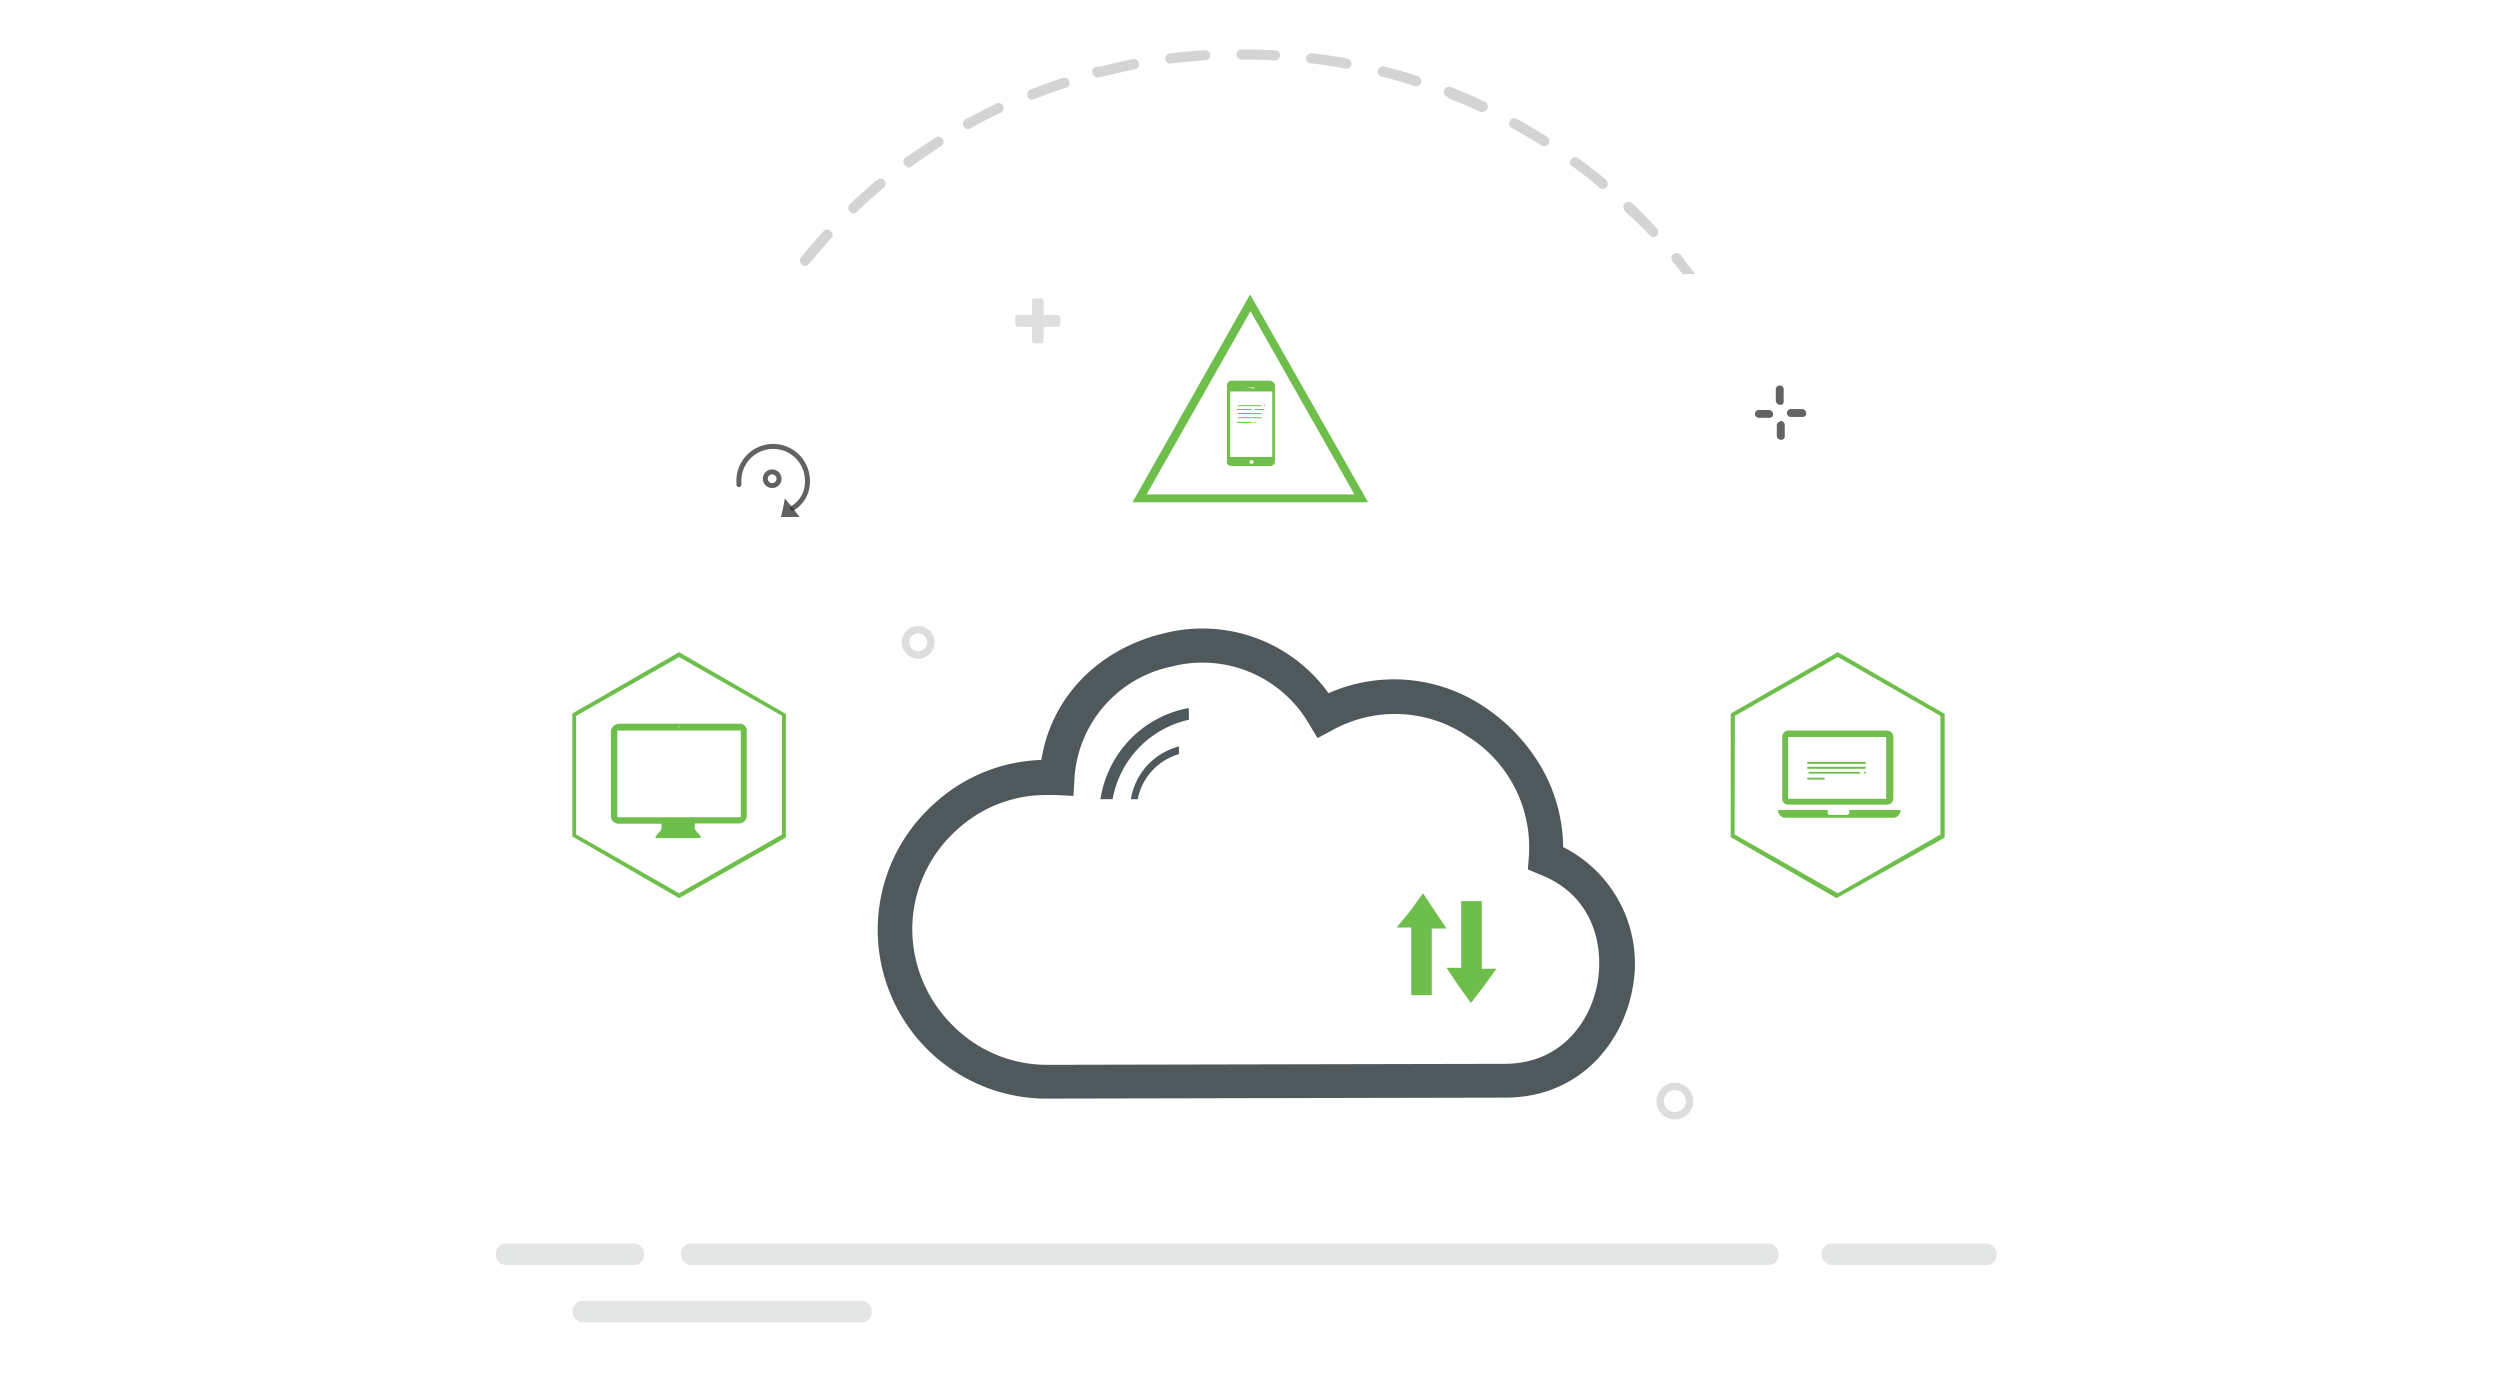 <svg xmlns="http://www.w3.org/2000/svg" viewBox="0 0 251.66 140"><defs><style>.cls-1{opacity:0.5;}.cls-2{fill:#cacbcc;}.cls-3{fill:#d3d4d3;}.cls-11,.cls-12,.cls-4,.cls-9{fill:none;}.cls-12,.cls-5{opacity:0.15;}.cls-10,.cls-6{fill:#221f1f;}.cls-10,.cls-11,.cls-7,.cls-9{opacity:0.7;}.cls-8{fill:#6ebe4c;}.cls-11,.cls-12,.cls-9{stroke:#221f1f;stroke-miterlimit:10;}.cls-9{stroke-linecap:round;}.cls-11,.cls-9{stroke-width:0.5px;}.cls-10,.cls-11,.cls-12,.cls-9{isolation:isolate;}.cls-12{stroke-width:0.75px;}.cls-13{fill:#4f595b;}.cls-14{fill:#70bf4d;}</style></defs><g id="Layer_2" data-name="Layer 2"><g id="Layer_1-2" data-name="Layer 1"><g class="cls-1"><rect class="cls-2" x="68.54" y="125.17" width="110.51" height="2.18" rx="1.02"/></g><g class="cls-1"><rect class="cls-2" x="183.37" y="125.17" width="17.64" height="2.18" rx="1.02"/></g><g class="cls-1"><rect class="cls-2" x="57.65" y="130.94" width="30.11" height="2.18" rx="1.02"/></g><g class="cls-1"><rect class="cls-2" x="49.91" y="125.17" width="14.93" height="2.18" rx="1.02"/></g><path class="cls-3" d="M117.75,6.41h.06c1.17-.15,2.36-.26,3.54-.34a.52.52,0,0,0,.48-.54.54.54,0,0,0-.54-.48c-1.2.07-2.41.19-3.62.34a.55.55,0,0,0-.34.68.53.53,0,0,0,.41.35Z"/><path class="cls-3" d="M110.72,7.74h.13c1.15-.29,2.31-.53,3.47-.77a.53.53,0,0,0,.3-.7.55.55,0,0,0-.49-.34h0c-1.19.24-2.38.54-3.54.79a.54.54,0,0,0-.64.42.56.56,0,0,0,.39.63.51.51,0,0,0,.38,0Z"/><path class="cls-3" d="M124.9,6h.1c1.15,0,2.31,0,3.45.1h0a.53.53,0,0,0,.4-.63h0a.51.51,0,0,0-.36-.39h0c-1.16-.07-2.35-.1-3.52-.1h-.1a.53.53,0,0,0-.39.63h0a.52.52,0,0,0,.38.38Z"/><path class="cls-3" d="M103.89,10a.31.31,0,0,0,.19,0c1.07-.43,2.22-.84,3.34-1.2a.54.54,0,0,0,.17-.74.56.56,0,0,0-.49-.25h0c-1.14.37-2.29.79-3.41,1.23a.53.53,0,0,0-.22.72h0a.5.5,0,0,0,.42.28Z"/><path class="cls-3" d="M85.88,21.48a.52.52,0,0,0,.35-.14c.85-.81,1.74-1.61,2.64-2.37a.54.54,0,0,0,.2-.74A.52.52,0,0,0,88.5,18a.66.66,0,0,0-.23.17h-.06c-.92.77-1.82,1.58-2.68,2.41a.54.54,0,0,0,0,.73A.55.55,0,0,0,85.88,21.48Z"/><path class="cls-3" d="M97.42,13a.4.4,0,0,0,.24-.07c1-.57,2.07-1.11,3.16-1.61a.54.54,0,0,0,.11-.74.53.53,0,0,0-.55-.2h0c-1.07.54-2.14,1.07-3.22,1.64a.54.54,0,0,0-.13.75A.55.55,0,0,0,97.42,13Z"/><path class="cls-3" d="M132,6.37c1.17.15,2.35.33,3.51.54h.1a.52.52,0,0,0,.09-1c-1.18-.22-2.38-.41-3.57-.54a.55.55,0,0,0-.65.41.54.54,0,0,0,.27.59A.53.53,0,0,0,132,6.37Z"/><path class="cls-3" d="M91.39,16.88a.54.54,0,0,0,.3-.1c1-.7,2-1.37,2.93-2a.54.54,0,0,0,.34-.66.55.55,0,0,0-.68-.34.76.76,0,0,0-.19.12h0c-1,.65-2,1.34-3,2a.53.53,0,0,0,0,.75h0a.52.52,0,0,0,.35.18Z"/><path class="cls-3" d="M81.05,26.76a.52.52,0,0,0,.4-.2c.74-.91,1.52-1.82,2.32-2.68a.56.56,0,0,0-.77-.72c-.81.89-1.6,1.8-2.36,2.74a.55.55,0,0,0,.07.74h0A.54.54,0,0,0,81.05,26.76Z"/><path class="cls-3" d="M166.13,23.76a.52.52,0,0,0,.74-.14h0a.54.54,0,0,0,0-.55c-.82-.89-1.67-1.75-2.54-2.59a.52.52,0,1,0-.77.7h0v.09A31.77,31.77,0,0,1,166.13,23.76Z"/><path class="cls-3" d="M169.28,25.8a.54.54,0,0,0-.71-.28.52.52,0,0,0-.28.69h0a.58.58,0,0,0,.18.23h0c.31.38.6.76.9,1.15h1.3C170.18,27,169.73,26.39,169.28,25.8Z"/><path class="cls-3" d="M161,18.89a.5.5,0,0,0,.33.12.53.53,0,0,0,.41-.19.54.54,0,0,0-.07-.73h0c-.92-.76-1.88-1.51-2.86-2.22a.54.54,0,0,0-.71.25h0a.57.57,0,0,0,0,.54h.06A34,34,0,0,1,161,18.89Z"/><path class="cls-3" d="M145.73,9.85c1.08.43,2.2.9,3.27,1.41a.53.53,0,0,0,.28,0,.54.54,0,0,0,.23-1c-1.08-.53-2.21-1-3.33-1.43a.54.54,0,0,0-.74.11h0a.54.54,0,0,0,.12.75.55.55,0,0,0,.25.1Z"/><path class="cls-3" d="M152.17,12.87c1,.57,2.07,1.18,3.07,1.81a.52.52,0,0,0,.69-.26h0a.54.54,0,0,0-.14-.61c-1-.65-2.07-1.27-3.1-1.85a.56.56,0,0,0-.71.2h0A.54.54,0,0,0,152.17,12.87Z"/><path class="cls-3" d="M139,7.68c1.15.29,2.29.62,3.42,1h.16a.54.54,0,0,0,.49-.36.53.53,0,0,0-.34-.65c-1.14-.37-2.3-.71-3.47-1a.54.54,0,0,0-.58.48.54.54,0,0,0,.29.52Z"/><rect class="cls-4" width="251.66" height="140"/><g class="cls-5"><path class="cls-6" d="M106.44,31.71h-1.38V30.33c0-.2-.1-.29-.3-.29h-.59a.25.25,0,0,0-.29.2.14.14,0,0,0,0,.09v1.38H102.5a.27.27,0,0,0-.3.24v.65a.27.27,0,0,0,.24.3h1.44v1.37a.25.25,0,0,0,.2.29h.68c.2,0,.3-.09.3-.29V32.9h1.38a.27.27,0,0,0,.3-.24V32A.32.32,0,0,0,106.44,31.71Z"/></g><g class="cls-7"><path class="cls-6" d="M177,41.27a.39.39,0,0,0-.33.46.4.4,0,0,0,.33.33h1.09a.35.35,0,0,0,.39-.3v-.09a.43.43,0,0,0-.39-.4H177"/></g><g class="cls-7"><path class="cls-6" d="M181.72,41.87a.35.35,0,0,0,.1-.29.43.43,0,0,0-.4-.4h-1.08a.4.4,0,1,0,0,.79h1.08a.37.37,0,0,0,.3-.1"/></g><g class="cls-7"><path class="cls-6" d="M178.86,42.76v1.09a.41.41,0,0,0,.4.42h0a.37.37,0,0,0,.3-.1.35.35,0,0,0,.1-.29V42.76a.43.43,0,0,0-.4-.39c-.2.1-.39.2-.39.39"/></g><g class="cls-7"><path class="cls-6" d="M179.45,40.69a.37.37,0,0,0,.1-.3V39.27a.4.4,0,0,0-.79-.13.28.28,0,0,0,0,.13v1.08a.43.43,0,0,0,.39.4c.2,0,.3,0,.3-.1"/></g><polygon class="cls-8" points="149.36 99.29 150.64 97.52 149.16 97.52 149.16 90.71 147.09 90.71 147.09 97.42 145.61 97.42 146.79 99.19 148.07 100.97 149.36 99.29"/><polygon class="cls-8" points="141.96 91.7 140.58 93.37 142.06 93.37 142.06 100.18 144.13 100.18 144.13 93.47 145.61 93.47 144.43 91.7 143.24 89.92 141.96 91.7"/><path class="cls-9" d="M79.8,51.15a3.07,3.07,0,0,0,1.48-2.76,3.45,3.45,0,0,0-6.9,0v.39"/><polygon class="cls-10" points="79.01 50.16 79.8 51.15 80.49 52.04 79.61 52.04 78.62 52.04 78.82 51.15 79.01 50.16"/><circle class="cls-11" cx="77.73" cy="48.19" r="0.69"/><circle class="cls-12" cx="168.6" cy="110.84" r="1.48"/><path class="cls-13" d="M157.35,85.27a16.28,16.28,0,0,0-2-7.69,18.37,18.37,0,0,0-5.92-6.41,16.27,16.27,0,0,0-15.69-1.39,15.64,15.64,0,0,0-16.67-6c-6.51,1.58-11.25,6.41-12.24,12.72A16.72,16.72,0,0,0,94,80.94a17,17,0,0,0,11.07,29.65h.37l46.08-.1c7.5,0,11.84-5.52,12.82-11A13.13,13.13,0,0,0,157.35,85.27ZM160.8,99c-.69,3.75-3.55,8.09-9.37,8.09l-46.07.1A13.34,13.34,0,0,1,95.69,103a13.63,13.63,0,0,1-3.85-9.86,13.45,13.45,0,0,1,4.44-9.56,13.18,13.18,0,0,1,9.08-3.55h.92l1.78.09.1-1.77a12.28,12.28,0,0,1,9.77-11.25,12.41,12.41,0,0,1,13.81,5.72l.89,1.48,1.48-.79a13,13,0,0,1,13.61.6,13.17,13.17,0,0,1,6.18,12.13l-.1,1.28,1.18.5c5.43,2.07,6.51,7.22,5.82,11Z"/><path class="cls-13" d="M119.66,71.27a11,11,0,0,0-8.88,9.18H112a10,10,0,0,1,7.69-8Z"/><path class="cls-13" d="M118.77,75.12a6.55,6.55,0,0,0-4.93,5.33h.69a5.9,5.9,0,0,1,4.15-4.54v-.79Z"/><circle class="cls-12" cx="92.43" cy="64.66" r="1.28"/><path class="cls-8" d="M68.36,90.41,57.61,84.2V71.87l.09-.1,10.66-6.12,10.75,6.22v12.4l-.1.1ZM58,84l10.36,5.92L78.72,84V72.06L68.36,66.14,58,72.06Z"/><path class="cls-8" d="M68.36,73.05a.1.1,0,1,0,.1.1h0A.09.09,0,0,0,68.36,73.05Z"/><path class="cls-8" d="M74.48,72.85H62.28a.86.86,0,0,0-.79.79v8.49a.78.78,0,0,0,.77.79h4.32v.49c0,.2-.39.49-.49.69l-.1.1v.07a.09.09,0,0,0,.1.1h4.34a.09.09,0,0,0,.1-.1v-.1a.09.09,0,0,0-.1-.1c-.1-.2-.49-.49-.49-.69v-.49h4.44a.78.78,0,0,0,.79-.77V73.64a.7.7,0,0,0-.6-.78Zm-6.12.2a.1.1,0,1,1-.1.1h0C68.16,73.15,68.28,73.05,68.36,73.05Zm6.21,9.22H62.14V73.54H74.57Z"/><path class="cls-8" d="M184.87,90.41l-10.65-6.14V71.87l.1-.1L185,65.65l10.76,6.22v12.4l-.1.1ZM174.61,84,185,89.92,195.33,84V72.06L185,66.14l-10.36,5.92Z"/><path class="cls-14" d="M183.59,78.48H182c-.09,0-.09-.1-.09-.1h0a.09.09,0,0,1,.08-.1h1.59a.09.09,0,0,1,.1.1h0a.09.09,0,0,1-.1.1Z"/><path class="cls-14" d="M187.14,77.88h-5a.09.09,0,0,1-.1-.08h0a.09.09,0,0,1,.1-.1h5a.09.09,0,0,1,.1.1h0C187.28,77.88,187.14,77.88,187.14,77.88Z"/><path class="cls-14" d="M187.74,76.9H182c-.09,0-.09-.1-.09-.1h0a.09.09,0,0,1,.08-.1h5.74c.09,0,.09.1.09.1h0S187.83,76.9,187.74,76.9Z"/><path class="cls-14" d="M187.74,77.39H182c-.09,0-.09-.1-.09-.1h0a.09.09,0,0,1,.08-.1h5.74c.09,0,.09.1.09.1h0S187.83,77.39,187.74,77.39Z"/><circle class="cls-14" cx="187.74" cy="77.79" r="0.1"/><path class="cls-14" d="M180,81h10a.63.63,0,0,0,.59-.59V74.14a.64.64,0,0,0-.59-.6H180a.64.64,0,0,0-.59.6v6.31A.57.57,0,0,0,180,81Zm0-6.81h9.87v6.22H180Z"/><path class="cls-14" d="M186.16,81.54v.29a.22.22,0,0,1-.2.2h-1.78a.21.21,0,0,1-.19-.2h0v-.29h-5a.75.75,0,0,0,.69.78h10.95a.76.76,0,0,0,.69-.78Z"/><path class="cls-8" d="M137.72,50.56H114l11.84-20.92Zm-22.3-.79h20.92L125.88,31.32Z"/><path class="cls-14" d="M126.28,41.18h0v.09h1v-.1h-1Z"/><path class="cls-14" d="M127,41.58h-2.37v.1H127Z"/><path class="cls-14" d="M127,42h-2.37v.1H127Z"/><path class="cls-14" d="M127.28,40.89h0a.13.13,0,0,0,0-.2h0C127.28,40.79,127.18,40.79,127.28,40.89Z"/><path class="cls-14" d="M126.28,42.47s-.1.1,0,.1.1.09.1,0,.1-.1,0-.1Z"/><path class="cls-14" d="M124.59,40.89H127v-.1h-2.37Z"/><path class="cls-14" d="M124.5,42.57H126v-.1H124.5Z"/><path class="cls-14" d="M124,46.91h3.85a.46.46,0,0,0,.49-.43V38.72a.65.65,0,0,0-.49-.4H124a.47.47,0,0,0-.49.45v7.64C123.41,46.71,123.71,46.91,124,46.91Zm2-.2a.2.2,0,1,1,.19-.21h0a.22.22,0,0,1-.21.2Zm-.6-7.7h.88v.1l-.89-.1Zm2.67.4V46h-4.24V39.41Z"/><path class="cls-14" d="M124.5,41.27H126v-.1H124.5Z"/></g></g></svg>